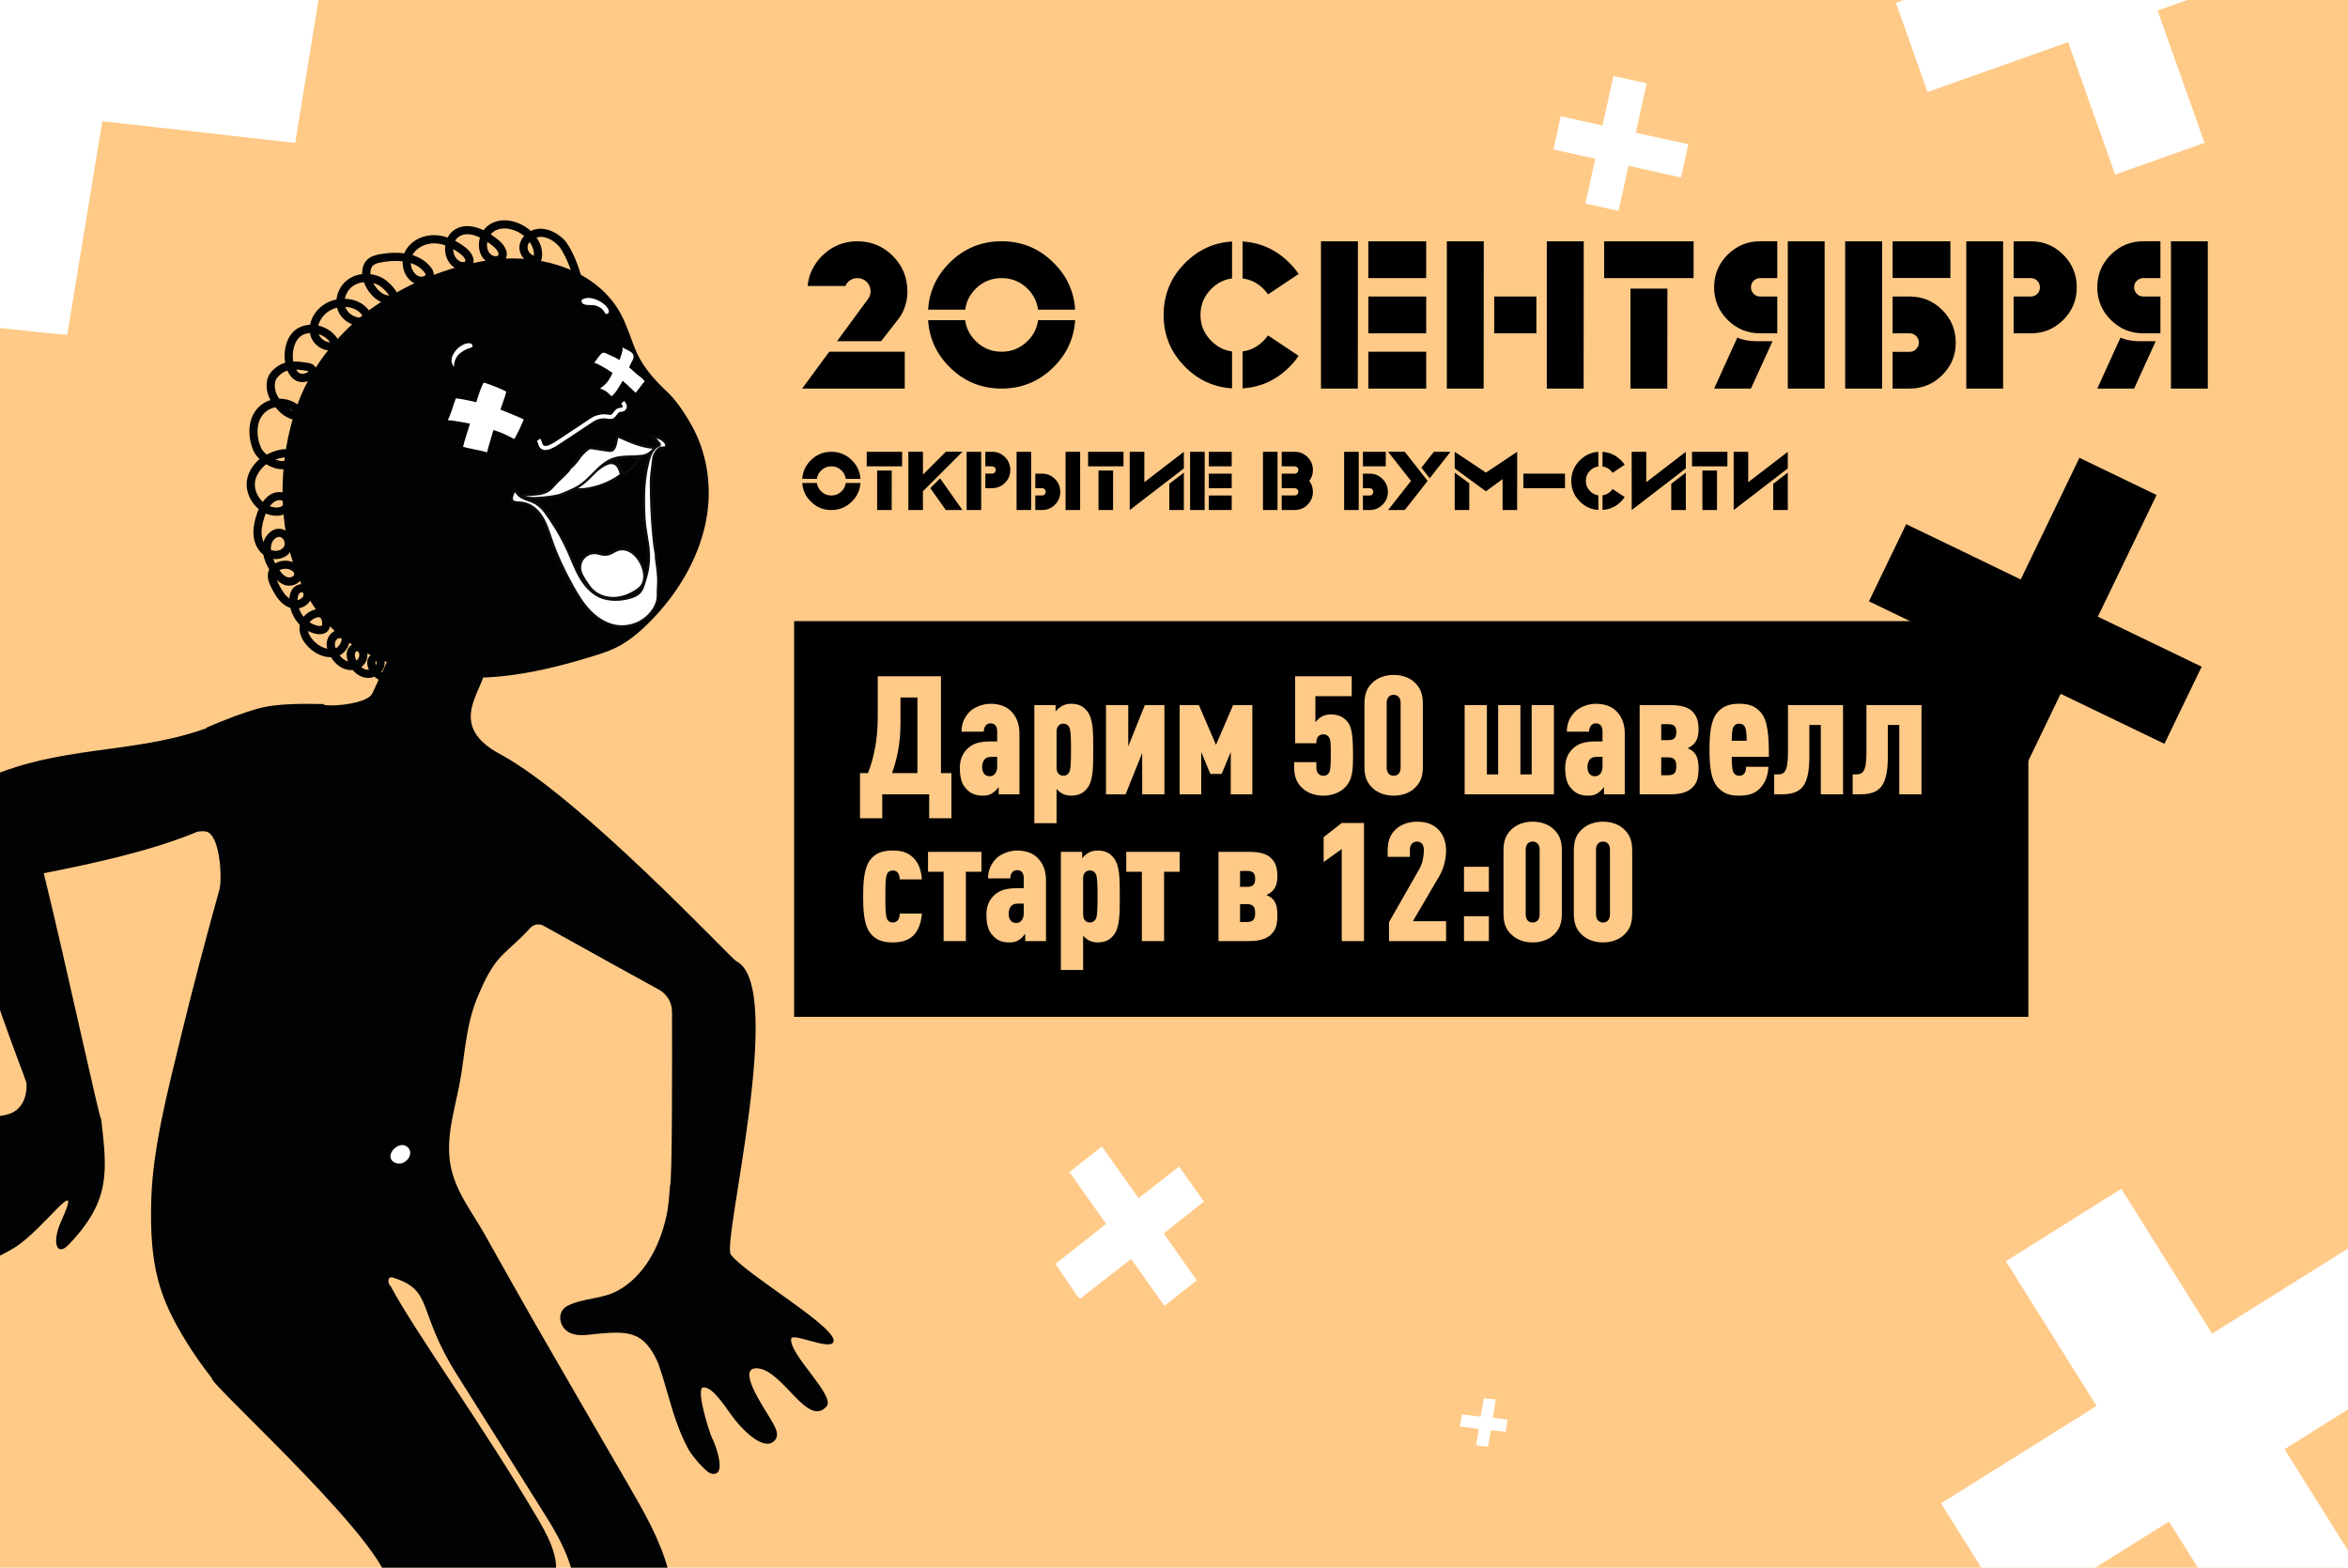 <?xml version="1.0" encoding="UTF-8"?> <svg xmlns="http://www.w3.org/2000/svg" id="_Слой_1" data-name=" Слой 1" viewBox="0 0 1680 1122"><defs><style> .cls-1 { fill: #000; } .cls-1, .cls-2, .cls-3, .cls-4, .cls-5 { stroke-width: 0px; } .cls-6 { isolation: isolate; } .cls-2 { fill: #010203; } .cls-3 { fill: #0d0c0d; } .cls-4 { fill: #ffca88; } .cls-5 { fill: #fff; } </style></defs><rect class="cls-4" x="-13.2" y="-8.6" width="1708.8" height="1141.2"></rect><rect class="cls-1" x="568.19" y="444.55" width="883.11" height="283.21"></rect><g><polygon class="cls-5" points="1440.62 1158.67 1388.82 1075.97 1705.62 877.57 1757.42 960.27 1440.62 1158.67"></polygon><polygon class="cls-5" points="1435.22 902.67 1517.82 850.87 1716.32 1167.67 1633.62 1219.47 1435.22 902.67"></polygon></g><path class="cls-5" d="M-36.9,74.35c-57.9-6.5-115.6-13-173.5-19.5,6.2-38.1,12.4-75.9,18.7-113.9,57.9,6.5,115.6,13,173.6,19.5C-8.8-96.05.4-152.25,9.7-208.75c36.7,4.1,73.2,8.2,110,12.4-9.3,56.4-18.5,112.7-27.8,169.2,46,5.2,91.7,10.3,137.9,15.5-6.2,38-12.4,75.8-18.6,113.9-46-5.2-91.9-10.3-138-15.5-8.4,51.1-16.8,102-25.1,152.9-1.8.3-104.9-11-109.6-12-.3-1.7,7.2-48.2,12.1-76.5,4.4-25.4,8.4-50.9,12.6-76.6h0l-.1-.2Z"></path><path class="cls-5" d="M1603,1003.8c.4-2.1.8-4.3,1.2-6.4,0-.5.2-1.1.3-1.7,4.5.5,8.9,1,13.4,1.5.7-4.4,1.4-8.7,2.2-13,2.9.3,5.6.6,8.5,1-.7,4.4-1.4,8.6-2.1,13.1,3.6.4,7,.8,10.6,1.2-.5,3-.9,5.8-1.4,8.8-3.5-.4-7-.8-10.6-1.2-.7,3.9-1.3,7.8-2,11.8-2.8-.3-5.6-.6-8.5-1,.6-4,1.3-7.8,1.9-11.8-4.5-.5-9-1.1-13.4-1.6v-.7h-.1Z"></path><path class="cls-5" d="M1158.2,150.9c-8-1.8-15.9-3.5-23.8-5.2,2.3-10.7,4.7-21.3,7-32.1-10-2.2-19.9-4.4-29.9-6.6,1.8-7.9,3.5-15.9,5.2-23.8,10,2.2,19.9,4.4,29.9,6.6,2.6-11.8,5.2-23.6,7.8-35.4,8,1.8,15.9,3.5,23.8,5.2-2.6,11.8-5.2,23.6-7.8,35.4,12.5,2.8,25,5.5,37.6,8.2-1.8,8-3.5,15.9-5.2,23.8-12.5-2.8-25-5.5-37.6-8.3-2.3,10.7-4.7,21.3-7.1,32.1h0l.1.1Z"></path><path class="cls-5" d="M1513.36,124.85c-11.2-31.6-22.4-63.1-33.6-94.7-33.5,11.9-67,23.8-100.6,35.7-7.6-21.3-15.1-42.5-22.6-63.8,33.6-11.9,67.1-23.8,100.6-35.7-10.2-28.6-20.3-57.2-30.4-85.8,21.3-7.5,42.5-15.1,63.8-22.6,10.2,28.6,20.3,57.2,30.5,85.8,26.7-9.5,53.2-18.9,79.9-28.4,7.6,21.3,15.1,42.5,22.7,63.8-26.6,9.5-53.2,18.9-79.9,28.4,11.2,31.6,22.4,63.1,33.6,94.7-21.3,7.5-42.5,15.1-63.8,22.6h-.2Z"></path><path class="cls-1" d="M1474.4,496.56c-11.24,23.21-22.23,46.04-33.34,69.13-18.44-8.92-36.76-17.71-55.2-26.63,11.11-22.96,22.23-46.04,33.34-69.13-27.36-13.19-54.59-26.26-81.95-39.57,8.92-18.44,17.71-36.76,26.63-55.2,27.36,13.19,54.59,26.26,81.95,39.57,14.05-29.07,27.97-58.01,42.01-87.08,18.44,8.92,36.76,17.71,55.2,26.63-14.05,29.07-27.97,58.01-42.01,87.08,24.79,11.97,49.46,23.82,74.26,35.79-8.92,18.44-17.71,36.76-26.63,55.2-24.79-11.97-49.46-23.82-74.26-35.79h0Z"></path><path class="cls-5" d="M771.02,927.97c-4.2-6.2-8.3-12.3-12.5-18.5-1-1.6-2.1-3.1-3.3-4.9,12.1-9.6,24-19,36.2-28.6-8.8-12.5-17.3-24.6-26.2-37.1,7.7-6.1,15.3-12,23.2-18.3,8.8,12.4,17.3,24.5,26.3,37,9.7-7.6,19.2-15,28.9-22.6,5.9,8.4,11.7,16.5,17.8,25-9.5,7.6-19,15.1-28.8,22.8,7.9,11.2,15.6,22.2,23.7,33.6-7.7,6-15.2,12-23.2,18.2-8-11.2-15.7-22.2-23.8-33.5-12.3,9.6-24.5,19-36.5,28.4-.6-.6-1.2-1.2-1.7-1.8h0l-.1.3Z"></path><path class="cls-5" d="M1044.59,1020.47c.4-2.1.8-4.3,1.2-6.4,0-.5.2-1.1.3-1.7,4.5.5,8.9,1,13.4,1.5.7-4.4,1.4-8.6,2.2-13.1,2.9.3,5.6.6,8.5.9-.7,4.4-1.4,8.6-2.1,13.1,3.5.4,7,.8,10.6,1.2-.5,3-.9,5.8-1.4,8.8-3.5-.4-7-.8-10.6-1.1-.7,3.9-1.3,7.8-2,11.8-2.8-.3-5.6-.6-8.5-1,.6-4,1.3-7.8,1.9-11.8-4.5-.5-9-1.1-13.4-1.6v-.7h0l-.1.1Z"></path><g class="cls-6"><g class="cls-6"><path class="cls-1" d="M647.36,251.75v26.35h-73.41l19.35-26.35h54.06ZM598.87,244.22l22.14-30.12c1.25-1.61,1.88-3.49,1.88-5.65,0-2.61-.92-4.83-2.75-6.66-1.83-1.83-4.05-2.75-6.66-2.75s-4.82.9-6.63,2.71c-.9.9-1.58,1.88-2.03,2.94h-26.96c.8-8.28,4.24-15.46,10.32-21.53,6.98-6.98,15.41-10.47,25.3-10.47s18.32,3.49,25.3,10.47c6.98,6.98,10.47,15.41,10.47,25.3,0,7.03-1.88,13.3-5.65,18.82l-13.18,16.94h-31.55Z"></path><path class="cls-1" d="M690.58,221.63h-26.5c.8-12.95,5.9-24.12,15.28-33.51,10.29-10.29,22.71-15.44,37.27-15.44s26.98,5.15,37.27,15.44c9.44,9.39,14.56,20.56,15.36,33.51h-26.5c-.75-5.67-3.24-10.64-7.45-14.91-5.17-5.12-11.4-7.68-18.67-7.68s-13.48,2.56-18.6,7.68c-4.22,4.27-6.7,9.24-7.45,14.91ZM742.76,229.16h26.5c-.8,12.95-5.92,24.12-15.36,33.5-10.29,10.29-22.71,15.44-37.27,15.44s-26.98-5.14-37.27-15.44c-9.39-9.38-14.48-20.55-15.28-33.5h26.5c.75,5.67,3.24,10.62,7.45,14.83,5.12,5.17,11.32,7.75,18.6,7.75s13.5-2.58,18.67-7.75c4.22-4.22,6.7-9.16,7.45-14.83Z"></path><path class="cls-1" d="M881.53,251.52v26.43c-12.95-.8-24.12-5.9-33.51-15.29-10.29-10.29-15.44-22.71-15.44-37.27s5.14-26.98,15.44-37.27c9.39-9.39,20.56-14.48,33.51-15.28v26.43c-5.67.75-10.62,3.24-14.83,7.45-5.17,5.17-7.75,11.4-7.75,18.67s2.58,13.48,7.75,18.6c4.22,4.27,9.16,6.78,14.83,7.53ZM907.28,210.71c-.95-1.4-2.06-2.74-3.31-3.99-4.27-4.22-9.24-6.7-14.91-7.45v-26.43c12.95.8,24.12,5.9,33.5,15.28,2.51,2.51,4.72,5.17,6.63,7.98l-21.91,14.61ZM929.19,254.68c-1.91,2.81-4.12,5.47-6.63,7.98-9.39,9.39-20.55,14.48-33.5,15.29v-26.43c5.67-.75,10.64-3.26,14.91-7.53,1.25-1.25,2.36-2.56,3.31-3.92l21.91,14.61Z"></path><path class="cls-1" d="M945.16,172.69h26.43l-.08,105.41h-26.35v-105.41ZM979.04,172.69h41.41v26.35h-41.41v-26.35ZM979.04,212.22h41.41v26.35h-41.41v-26.35ZM979.04,251.75h41.41v26.35h-41.41v-26.35Z"></path><path class="cls-1" d="M1035.21,172.69h26.43l-.08,105.41h-26.35v-105.41ZM1069.1,212.22h30.19v26.35h-30.19v-26.35ZM1106.74,172.69h26.43l-.08,105.41h-26.35v-105.41Z"></path><path class="cls-1" d="M1147.78,172.69h64v26.35h-64v-26.35ZM1166.6,206.57h26.43l-.08,71.53h-26.35v-71.53Z"></path><path class="cls-1" d="M1259.37,199.04c-1.81,0-3.35.64-4.63,1.92-1.28,1.28-1.92,2.82-1.92,4.63s.64,3.43,1.92,4.71,2.82,1.92,4.63,1.92h12.27v26.35h-12.27c-9.09,0-16.84-3.21-23.27-9.64-6.43-6.42-9.64-14.2-9.64-23.34s3.21-16.84,9.64-23.27,14.18-9.64,23.27-9.64h12.27v26.35h-12.27ZM1268.25,244.22l-15.43,33.88h-26.35l16.56-36.44c4.17,1.71,8.68,2.56,13.55,2.56h11.67ZM1305.52,278.1h-26.35v-105.41h26.35v105.41Z"></path><path class="cls-1" d="M1320.21,172.69h26.43v105.41h-26.43v-105.41ZM1354.17,172.69h41.34v26.28h-41.34v-26.28ZM1366.37,251.82c1.81,0,3.35-.65,4.63-1.96,1.28-1.3,1.92-2.84,1.92-4.59,0-1.91-.64-3.5-1.92-4.78-1.28-1.28-2.82-1.92-4.63-1.92h-12.2v-26.35h12.2c9.08,0,16.85,3.21,23.3,9.64,6.45,6.43,9.67,14.23,9.67,23.42s-3.23,16.77-9.67,23.19c-6.45,6.43-14.22,9.64-23.3,9.64h-12.2v-26.28h12.2Z"></path><path class="cls-1" d="M1406.88,172.69h26.35v105.41h-26.35v-105.41ZM1440.76,199.04v-26.35h12.27c9.08,0,16.84,3.21,23.27,9.64,6.42,6.43,9.64,14.18,9.64,23.27s-3.21,16.92-9.64,23.34-14.18,9.64-23.27,9.64h-12.27v-26.35h12.27c1.81,0,3.35-.64,4.63-1.92s1.92-2.85,1.92-4.71-.64-3.35-1.92-4.63c-1.28-1.28-2.82-1.92-4.63-1.92h-12.27Z"></path><path class="cls-1" d="M1533.52,199.04c-1.81,0-3.35.64-4.63,1.92-1.28,1.28-1.92,2.82-1.92,4.63s.64,3.43,1.92,4.71,2.82,1.92,4.63,1.92h12.27v26.35h-12.27c-9.09,0-16.84-3.21-23.27-9.64-6.43-6.42-9.64-14.2-9.64-23.34s3.21-16.84,9.64-23.27,14.18-9.64,23.27-9.64h12.27v26.35h-12.27ZM1542.41,244.22l-15.43,33.88h-26.35l16.56-36.44c4.17,1.71,8.68,2.56,13.55,2.56h11.67ZM1579.68,278.1h-26.35v-105.41h26.35v105.41Z"></path></g><g class="cls-6"><path class="cls-1" d="M584.52,342.71h-10.48c.32-5.12,2.33-9.54,6.05-13.25,4.07-4.07,8.98-6.11,14.74-6.11s10.67,2.04,14.74,6.11c3.73,3.71,5.76,8.13,6.08,13.25h-10.48c-.3-2.24-1.28-4.21-2.95-5.9-2.05-2.03-4.51-3.04-7.39-3.04s-5.33,1.01-7.36,3.04c-1.67,1.69-2.65,3.65-2.95,5.9ZM605.16,345.69h10.48c-.32,5.12-2.34,9.54-6.08,13.25-4.07,4.07-8.99,6.11-14.74,6.11s-10.67-2.03-14.74-6.11c-3.71-3.71-5.73-8.13-6.05-13.25h10.48c.3,2.24,1.28,4.2,2.95,5.87,2.03,2.05,4.48,3.07,7.36,3.07s5.34-1.02,7.39-3.07c1.67-1.67,2.65-3.62,2.95-5.87Z"></path><path class="cls-1" d="M620.14,323.35h25.32v10.42h-25.32v-10.42ZM627.59,336.75h10.45l-.03,28.3h-10.42v-28.3Z"></path><path class="cls-1" d="M660.35,351.64v13.4h-10.42v-41.7h10.45v16.35l16.35-16.35h11.91l-17.24,17.24-7,7-4.05,4.05ZM672.62,342.35l16.02,22.7h-11.91l-11.11-15.7,7-7Z"></path><path class="cls-1" d="M691.62,323.35h10.42v41.7h-10.42v-41.7ZM705.02,333.77v-10.42h4.85c3.59,0,6.66,1.27,9.2,3.81s3.81,5.61,3.81,9.2-1.27,6.69-3.81,9.23-5.61,3.81-9.2,3.81h-4.85v-10.42h4.85c.71,0,1.33-.25,1.83-.76.51-.51.76-1.13.76-1.86s-.25-1.33-.76-1.83c-.51-.51-1.12-.76-1.83-.76h-4.85Z"></path><path class="cls-1" d="M727.36,323.35h10.42v41.7h-10.42v-41.7ZM745.62,354.62c.71,0,1.33-.25,1.83-.76.51-.51.76-1.12.76-1.83s-.25-1.36-.76-1.86c-.51-.51-1.12-.76-1.83-.76h-4.85v-10.42h4.85c3.59,0,6.66,1.27,9.2,3.81s3.81,5.62,3.81,9.23-1.27,6.66-3.81,9.2c-2.54,2.54-5.61,3.81-9.2,3.81h-4.85v-10.42h4.85ZM762.42,323.35h10.42v41.7h-10.42v-41.7Z"></path><path class="cls-1" d="M778.53,323.35h25.32v10.42h-25.32v-10.42ZM785.98,336.75h10.45l-.03,28.3h-10.42v-28.3Z"></path><path class="cls-1" d="M808.32,323.35h10.45v21.77l28.29-21.77v11.91l-10.42,8.01-28.3,21.77-.03-41.7ZM847.06,338.24v26.81h-10.42v-18.79l10.42-8.01Z"></path><path class="cls-1" d="M851.5,323.35h10.45l-.03,41.7h-10.42v-41.7ZM864.91,323.35h16.38v10.42h-16.38v-10.42ZM864.91,338.99h16.38v10.42h-16.38v-10.42ZM864.91,354.62h16.38v10.42h-16.38v-10.42Z"></path><path class="cls-1" d="M903.65,323.35h10.45l-.03,41.7h-10.42v-41.7ZM917.06,349.41v-10.42h9.32c.71,0,1.32-.25,1.83-.76.51-.51.76-1.13.76-1.86s-.25-1.33-.76-1.83c-.51-.51-1.12-.76-1.83-.76h-9.32v-10.42h9.32c3.59,0,6.66,1.27,9.2,3.81s3.81,5.61,3.81,9.2c0,2.98-.86,5.59-2.59,7.83,1.73,2.24,2.59,4.84,2.59,7.8,0,3.61-1.27,6.69-3.81,9.23-2.54,2.54-5.61,3.81-9.2,3.81h-9.32v-10.42h9.32c.71,0,1.32-.25,1.83-.76.51-.51.76-1.13.76-1.86s-.25-1.33-.76-1.83c-.51-.51-1.12-.76-1.83-.76h-9.32Z"></path><path class="cls-1" d="M961.73,323.35h10.45v41.7h-10.45v-41.7ZM975.17,323.35h16.35v10.39h-16.35v-10.39ZM979.99,354.65c.71,0,1.33-.26,1.83-.77.51-.52.76-1.12.76-1.82,0-.75-.25-1.38-.76-1.89s-1.12-.76-1.83-.76h-4.83v-10.42h4.83c3.59,0,6.67,1.27,9.22,3.81,2.55,2.54,3.83,5.63,3.83,9.26s-1.28,6.63-3.83,9.17c-2.55,2.54-5.62,3.81-9.22,3.81h-4.83v-10.39h4.83Z"></path><path class="cls-1" d="M1015.52,351.79l-10.42,13.25h-11.91l16.38-20.85-16.38-20.85h11.91l16.38,20.85-5.96,7.6ZM1017.01,334.73l8.93-11.38h11.91l-14.89,18.94-5.96-7.57Z"></path><path class="cls-1" d="M1040.84,335.26v-11.91l22.34,14.89,22.34-14.89v.03l.03-.03-.03,41.7h-10.42v-22.13l-11.91,8.73-22.34-16.38ZM1051.26,345.89v19.15h-10.42v-26.81l10.42,7.65Z"></path><path class="cls-1" d="M1089.98,338.99h29.78v10.42h-29.78v-10.42Z"></path><path class="cls-1" d="M1143.62,354.53v10.45c-5.12-.32-9.54-2.33-13.25-6.05-4.07-4.07-6.11-8.98-6.11-14.74s2.03-10.67,6.11-14.74c3.71-3.71,8.13-5.73,13.25-6.05v10.45c-2.24.3-4.2,1.28-5.87,2.95-2.05,2.05-3.07,4.51-3.07,7.39s1.02,5.33,3.07,7.36c1.67,1.69,3.62,2.68,5.87,2.98ZM1153.81,338.39c-.38-.56-.81-1.08-1.31-1.58-1.69-1.67-3.65-2.65-5.9-2.95v-10.45c5.12.32,9.54,2.33,13.25,6.05.99.99,1.87,2.05,2.62,3.16l-8.67,5.78ZM1162.48,355.78c-.76,1.11-1.63,2.16-2.62,3.16-3.71,3.71-8.13,5.73-13.25,6.05v-10.45c2.24-.3,4.21-1.29,5.9-2.98.5-.5.93-1.01,1.31-1.55l8.67,5.78Z"></path><path class="cls-1" d="M1167.45,323.35h10.45v21.77l28.3-21.77v11.91l-10.42,8.01-28.29,21.77-.03-41.7ZM1206.2,338.24v26.81h-10.42v-18.79l10.42-8.01Z"></path><path class="cls-1" d="M1210.64,323.35h25.32v10.42h-25.32v-10.42ZM1218.08,336.75h10.45l-.03,28.3h-10.42v-28.3Z"></path><path class="cls-1" d="M1240.42,323.35h10.45v21.77l28.3-21.77v11.91l-10.42,8.01-28.29,21.77-.03-41.7ZM1279.17,338.24v26.81h-10.42v-18.79l10.42-8.01Z"></path></g></g><g><g><path class="cls-2" d="M214.67,287.05c10.21-26.54,31.13-51.55,54.29-67.42,23.89-16.39,50.97-27.65,79.6-32.37,33.89-5.58,72.66,4.29,91.82,32.8,7.12,10.59,9.59,22.12,14.69,33.28,4.87,10.67,13.24,19.76,21.69,27.74,6.85,6.49,12.61,15.38,17.23,23.58,10.74,19.05,14.31,41.93,11.09,63.48-4.38,29.3-20.39,56.04-41.38,76.97-6.96,6.93-14.57,13.36-23.37,17.69-5.68,2.78-11.76,4.64-17.8,6.49-20.39,6.25-40.82,11.36-61.4,13.66-22.7,2.53-45.57,1.62-68.77-4.98-13.73-3.92-27.24-9-39.25-16.81-54.54-35.46-59.71-118.81-38.43-174.1Z"></path><path class="cls-2" d="M338.44,485.09c-16.19,0-31.49-2.09-46.32-6.31-16.39-4.68-28.94-10.05-39.48-16.92-31.99-20.8-43.78-55.09-48.03-80.19-5.3-31.28-1.92-65.88,9.26-94.94,9.95-25.85,30.37-51.2,54.61-67.82,24.62-16.89,51.52-27.82,79.94-32.51,31.6-5.19,72.44,3.06,92.68,33.17,4.64,6.9,7.37,14.29,10,21.45,1.45,3.94,2.95,8,4.76,11.95,5.09,11.17,14.16,20.55,21.49,27.47,5.75,5.44,11.44,13.23,17.39,23.79,10.58,18.76,14.55,41.5,11.2,64.02-4.08,27.25-18.86,54.75-41.63,77.45-8.45,8.42-15.95,14.09-23.59,17.85-5.76,2.81-11.95,4.71-17.93,6.54-23.89,7.32-43.45,11.67-61.56,13.69-7.8.87-15.38,1.3-22.78,1.3ZM214.66,287.04l.8.31c-11.08,28.77-14.42,63.05-9.17,94.03,4.19,24.76,15.8,58.57,47.27,79.03,10.4,6.77,22.8,12.08,39.02,16.71,21.39,6.08,43.76,7.71,68.44,4.95,18-2.01,37.46-6.34,61.24-13.63,5.92-1.81,12.04-3.69,17.68-6.44,7.48-3.67,14.83-9.24,23.14-17.52,22.51-22.43,37.12-49.59,41.13-76.48,3.3-22.15-.59-44.5-10.98-62.93-5.87-10.41-11.46-18.06-17.08-23.38-7.45-7.03-16.66-16.56-21.88-28-1.83-4-3.34-8.1-4.8-12.07-2.6-7.05-5.29-14.35-9.82-21.09-19.81-29.48-59.97-37.51-90.96-32.43-28.18,4.65-54.84,15.49-79.26,32.23-23.96,16.43-44.14,41.48-53.97,67.02l-.8-.31Z"></path></g><path class="cls-2" d="M291.58,491.39c-.07,0-.14,0-.22,0-2.21-.06-3.92-1.18-5.29-2.09-.52-.34-1.04-.7-1.6-.95-1.32.64-2.76.95-4.55.94-4.31-.06-8.89-2.26-12.04-4.96-1.97.79-4.1,1.07-6.19.75-3.52-.53-6.81-2.54-9.3-5.51-2.11.16-4.38-.17-6.5-1.05-3.49-1.44-6.62-4.25-9.06-8.14-.07,0-.14,0-.21,0-5.42,0-10.59-2.6-14.19-5.64-4.8-4.05-9.21-10.65-7.95-17.54-3.31-3.47-5.63-7.68-6.73-12.12-.29-.08-.58-.18-.86-.29-5.88-2.31-9.42-7.83-12.36-13.44-2.14-4.07-4.06-8.85-2.07-13.4.05-.13.11-.26.17-.38-2.14-3.66-3.55-7.22-4.22-10.55-3.61-2.87-6.14-7.46-6.84-12.65-.83-6.02.69-11.83,2.11-16.21.43-1.34.92-2.6,1.45-3.79-1.73-1.42-3.29-3.11-4.61-5.07-3.77-5.55-4.97-12.11-3.29-17.99,1.18-4.14,3.58-8.03,7.14-11.58.37-.37.82-.77,1.35-1.18-2.01-1.93-3.59-4.07-4.49-6.21-4.61-11.04-4.3-26.3,7.3-33.71,1.57-.99,3.25-1.76,4.99-2.3-3.43-5.98-4.14-14.86.63-20.21,3.14-3.52,6.43-5.51,9.87-6.53-.33-1.99-.46-4.11-.36-6.29.39-8.69,4.18-15.7,10.13-18.75,2.48-1.27,5.23-1.97,8.08-2.1.92-4.96,3.88-9.8,8.45-13.42,2.97-2.35,6.61-3.96,10.47-4.73.58-5.87,3.92-11.6,9.17-14.94,2.75-1.75,5.91-2.81,9.2-3.2-.16-3.95.92-7.41,3.07-9.77,2.61-2.88,6.33-3.87,9.95-4.51,6.21-1.1,11.97-1.28,17.1-.57.19-.49.42-.98.66-1.45,3.74-7.25,12.19-11.91,21.55-11.54,2.89.12,5.84.69,8.79,1.7,1.35-2.64,3.37-4.79,5.89-6.17,5.58-3.04,12.32-2.68,19.83.96,1.28-1.8,2.89-3.31,4.75-4.41,9.52-5.66,21.41-1.7,28.41,4.36.21.18.42.36.63.56,2.1-1.03,4.47-1.62,6.92-1.64,5.83.17,11.61,2.68,16.65,7.64,5.64,5.58,11.62,21.5,12.86,27.96l-5.73,1.1c-1.24-6.42-7-20.71-11.23-24.9-2.27-2.23-6.89-5.97-12.42-5.97-.86.11-1.99.16-2.98.47,3.2,4.63,5.21,10.57,3.34,16.59l-.47,1.53-1.55.42c-3.26.9-6.7-.05-9.48-2.56-3.06-2.78-4.56-6.85-3.91-10.63.41-2.4,1.56-4.61,3.22-6.46-5.66-4.7-14.65-7.37-21.27-3.46-.98.58-1.86,1.37-2.6,2.3,1.68,1.09,3.39,2.34,5.13,3.74,6.04,4.82,7.96,10.62,4.88,14.77-2.86,3.85-8.28,3.67-11.93,1.57-4.15-2.4-6.54-6.86-6.57-12.24-.01-1.89.27-3.75.8-5.51-4.91-2.4-10.11-3.46-14.47-1.06-1.49.81-2.57,2.01-3.31,3.37,2.68,1.4,5.34,3.15,7.93,5.24,4.16,3.37,7,8.66,4,12.92-2.59,3.65-7.68,3.61-11.37,1.65-4.77-2.51-7.76-7.86-7.8-13.97,0-.87.05-1.73.16-2.57-2.3-.8-4.76-1.35-7.31-1.45-6.65-.29-13.41,3.1-16.13,8.38-.01.02-.02.03-.02.04,5.64,1.73,10.2,4.76,13.34,9,.73,1,1.6,2.36,1.86,4.05.36,2.46-.62,4.76-2.68,6.32-2.77,2.11-7.17,2.58-10.42,1.15-3.74-1.66-6.62-4.9-8.1-9.13-.78-2.23-1.12-4.59-1.03-6.91-5.85-.72-11.56,0-14.88.59-3.01.53-5.29,1.19-6.64,2.69-1.54,1.69-1.64,4.36-1.54,5.88,2.98.37,5.93,1.29,8.66,2.76,3.28,1.76,13.08,10.08,10.85,15.65-1.78,4.42-7.95,2.7-9.98,2.15-6.38-1.76-11.85-8.38-14.18-14.82-2.63.23-5.15,1.01-7.27,2.36-3.36,2.13-5.64,5.74-6.33,9.49,1.56.05,3.11.23,4.64.55,6.32,1.34,11.27,4.91,13.96,10.06,1.74,3.3.49,5.43-.13,6.19-.75.89-1.67,1.33-2.38,1.6-3.87,1.45-8.21,1.21-12.26-.7-4.29-2.03-7.57-5.61-9-9.84-.16-.48-.31-.97-.42-1.47-2.67.64-5.17,1.8-7.23,3.43-2.81,2.23-5.34,5.64-6.22,9.37,1.04.24,2.08.55,3.1.94,5.78,2.19,10.28,6.48,12.35,11.76l.91,2.33-2.16,1.26c-3.22,1.89-7.25,2.05-11.06.45-4.37-1.85-7.75-5.68-8.83-10.02-.12-.46-.21-.93-.28-1.39-1.88.13-3.69.61-5.3,1.44-4.78,2.46-6.73,8.75-6.96,13.82-.08,1.79.03,3.53.29,5.14,3.3-.09,6.67.32,10.19.89,1.36.22,3.88.63,5.41,2.71.95,1.27,1.28,2.9.9,4.56-.45,2.01-1.89,3.89-3.77,4.89-5.29,2.81-9.24,1.62-11.62.1-2.22-1.4-4.02-3.73-5.28-6.64-2.52.77-4.85,2.25-7.12,4.79-2.96,3.31-2.15,10.03.43,13.98.3.45.6.9.9,1.35h.25c5.44,0,10.86,1.96,14.8,5.76.57.55,2.35,2.24,2.16,4.7-.11,1.48-.86,2.75-2.11,3.58-2.06,1.35-4.83,1.12-6.59.51-4.89-1.7-8.43-4.92-11.24-8.41-1.94.35-3.79,1.04-5.45,2.09-8.75,5.59-8.75,17.67-5.06,26.53.74,1.76,2.28,3.61,4.25,5.23,5.67-2.96,13.27-5.27,18.17-2.97,2.41,1.13,3.84,3.09,3.92,5.39.09,2.54-1.47,4.95-4.18,6.46-3.54,1.98-8.19,2.16-13.07.48-1.78-.62-3.52-1.45-5.16-2.44-.82.55-1.51,1.1-2.04,1.63-2.8,2.8-4.76,5.93-5.65,9.05-1.2,4.21-.28,8.99,2.51,13.1.8,1.18,1.72,2.24,2.71,3.16,3.32-4.63,7.36-7.28,12.28-7.05,3.38.08,6.33,1.74,7.7,4.3,1.8,3.37.59,7.95-2.75,10.43-2.36,1.77-5.58,2.51-9.31,2.14-2.01-.21-3.97-.73-5.83-1.54-.35.83-.65,1.67-.93,2.5-1.82,5.64-2.4,9.84-1.88,13.63.21,1.54.63,2.99,1.22,4.3.63-2.18,1.74-4.14,3.32-5.81,2.26-2.39,5.14-3.96,8.17-3.64,3.18.06,6.14,1.94,7.91,5,1.95,3.38,2.09,7.44.36,10.58-2.42,4.37-7.72,6.63-12.89,6.02.42,1.05.9,2.1,1.44,3.12,2.45-1.39,5.45-2.04,7.75-1.89,3.74.05,7.56,1.74,9.74,4.28,1.6,1.87,2.28,4.08,1.96,6.38-.33,2.34-1.72,4.36-3.9,5.69-2.61,1.6-6,1.96-8.88.97-2.16-.76-3.95-2.04-5.5-3.59.42,1.22,1.03,2.46,1.65,3.64,1.89,3.6,4.14,7.51,7.35,9.67.16-3,1.03-5.46,2.58-7.29,2.46-2.94,7.37-4.23,10.73-1.44,1.56,1.3,2.51,3.3,2.64,5.48.2,3.1-1.27,6.04-4.03,8.05-1.49,1.09-3.26,1.83-5.09,2.2.74,2.17,1.86,4.25,3.31,6.12,2.78-3.37,7.32-5.7,11.1-5.51,4.05.23,6.97,3.09,7.8,7.64,1.1,6-1.57,8.45-3.25,9.38-3.58,1.96-8.61.59-12.52-1.43.75,3.38,3.33,6.62,5.86,8.75,2.13,1.8,4.97,3.42,7.95,4.02-.4-1.66-.49-3.27-.28-4.82.63-4.61,4.27-8.29,8.46-8.57,5.87-.38,7.43,3.66,7.73,4.91,1.08,4.56-2.46,11.16-7.03,13.24,1.26,1.59,2.96,3.18,5.09,4.07.26.11.53.21.8.28-1.09-3.12-1.17-5.91-.23-8.29,1.4-3.55,5.26-5.66,8.64-4.67,1.3.38,2.53,1.19,3.52,2.37,3.3,3.92,2.58,10.45-1.53,13.98-.27.23-.55.45-.84.65,1.24.99,2.63,1.65,4.07,1.86.46.06.97.07,1.46.02-.87-1.86-1.58-4.11-1.12-6.52.38-1.98,1.66-3.76,3.42-4.77,1.54-.89,3.24-1.05,4.82-.48,2.4.87,4.04,3.38,4.16,6.38.09,2.49-.77,4.88-2.47,6.87,1.23.85,2.67,1.59,4.11,2.08-.8-2.6-.28-5.8,1.07-7.96,1.53-2.43,4.05-3.39,6.56-2.55,1.19.41,2.84,1.45,3.84,4.09.8,2.13,1.06,5.22.18,7.53.23.15.46.29.68.44.87.57,1.69,1.12,2.26,1.13.62-.07,1.34-.63,1.72-1.45.57-1.2.63-2.78.66-4.42l5.84.08c-.03,2.21-.15,4.56-1.21,6.83-1.39,2.94-4.11,4.8-6.97,4.8ZM282.57,477.82c-.08.49-.4,2.95.1,3.61.12.12.3.22.53.32.33-1.03-.03-3.44-.63-3.94ZM269.1,473c.04.08-.38.47-.45.88-.13.66.05,1.44.35,2.21.29-.55.49-1.2.47-1.95-.03-.61-.26-1.05-.37-1.14ZM255.58,466.03c-.45,0-1.17.53-1.44,1.21-.41,1.05-.31,2.49.33,4.28.15.43.32.84.5,1.25.19-.13.38-.27.56-.42,1.67-1.44,2.1-4.3.87-5.77-.23-.27-.49-.47-.68-.53-.04-.02-.08-.02-.13-.02ZM243.15,456.71c-.14,0-.29.01-.43.02-1.4.09-2.8,1.71-3.06,3.53-.15,1.1.01,2.33.47,3.66.15-.05.29-.11.43-.17,2.16-.92,4.23-4.88,3.82-6.6-.08-.34-.65-.44-1.23-.44ZM221.47,445.45c3.01,1.89,7.14,3.16,8.58,2.36.49-.27.62-1.53.32-3.2-.51-2.76-1.81-2.83-2.38-2.86-2.12.03-4.93,1.6-6.51,3.7ZM216.03,423.88c-.6,0-1.42.31-1.91.9-.85,1-1.26,2.6-1.23,4.77.96-.21,1.89-.6,2.66-1.16.8-.58,1.74-1.57,1.65-2.98-.04-.58-.24-1.09-.54-1.35-.14-.12-.36-.17-.62-.17ZM199.95,408.12c1.58,2.21,3.36,4.17,5.54,4.93,1.19.41,2.77.24,3.9-.44.47-.28,1.05-.78,1.15-1.52.05-.38.05-.99-.6-1.76-1.09-1.27-3.36-2.21-5.39-2.25-1.67-.05-3.26.31-4.61,1.03ZM193.84,393.55c3.39,1.58,7.81.46,9.39-2.38.73-1.32.6-3.26-.31-4.84-.35-.61-1.35-2.04-2.99-2.08-1.23-.11-2.69.65-3.79,1.82-1.88,1.98-2.51,4.6-2.3,7.48ZM193.03,362.31c1.16.45,2.35.74,3.57.86,1.56.17,3.72.12,5.22-1,.99-.74,1.52-2.19,1.08-2.99-.37-.69-1.47-1.19-2.69-1.22-2.81-.04-5.24,1.74-7.18,4.35ZM197.08,328.95c.17.06.35.13.52.18,3.29,1.14,6.24,1.12,8.32-.05.93-.52,1.18-1.06,1.19-1.17-2.26-1.08-6.25-.38-10.03,1.04ZM206.49,292.42c.98.67,2.04,1.25,3.2,1.71-1-.69-2.08-1.26-3.2-1.71ZM211.82,264.52c.64,1.04,1.39,1.86,2.23,2.39,1.55.99,3.45.89,5.74-.33.49-.26.82-.84.83-1.06-.16.06-1.2-.13-1.55-.18-2.63-.42-5.02-.75-7.24-.83ZM227.97,239.09c.85,2.23,2.79,4.22,5.17,5.22.7.31,1.77.71,3.05.65-1.74-2.45-4.33-4.41-7.44-5.59-.26-.1-.52-.19-.78-.28ZM247.09,219.63s.03.08.04.12c.91,2.7,3.14,5.1,5.96,6.43,2.34,1.1,4.76,1.37,6.94.77-2.13-3.72-5.53-6-9.84-6.91-1.02-.22-2.06-.35-3.1-.41ZM267.01,202.54c2.08,3.92,5.52,7.58,9.09,8.57,1.06.29,1.84.44,2.41.52-1.29-2.2-4.79-6.02-7.6-7.53-1.24-.66-2.55-1.18-3.9-1.55ZM293.91,188.28c.05,1.25.28,2.51.7,3.72.95,2.69,2.71,4.73,4.96,5.72,1.35.6,3.41.38,4.51-.45.5-.38.46-.64.44-.8-.07-.43-.48-1.04-.79-1.46-2.53-3.42-6.03-5.51-9.83-6.74ZM324.26,178.22c.05,3.08,1.29,6.96,4.68,8.74,1.5.79,3.38.86,3.87.15.64-.9-.72-3.23-2.89-4.99-1.58-1.28-3.5-2.65-5.66-3.9ZM348.69,173.11c-.15.78-.22,1.59-.22,2.39.02,3.25,1.35,5.88,3.65,7.21,1.44.83,3.58,1,4.31.01,1.07-1.44-1.11-4.55-3.84-6.72-1.23-.98-2.54-1.96-3.91-2.89ZM378.95,173.17c-.72.9-1.23,1.95-1.43,3.13-.31,1.8.51,3.89,2.08,5.32.41.37,1.28,1.05,2.38,1.28.34-3.34-.98-6.8-3.04-9.73Z"></path><path class="cls-5" d="M416.34,216.46c-1.21-2.09,1.42-2.88,3.63-3.17,4.84-.62,12.59,3.3,15.01,7.51.44.76.8,1.63.62,2.49-.16.86-1.04,1.62-1.88,1.37-.69-.21-1.04-.96-1.41-1.58-1.33-2.31-3.8-3.77-6.37-4.45-2.05-.55-7.67.2-9.14-1.53-.18-.22-.33-.44-.46-.63Z"></path><path class="cls-5" d="M325.06,262.67c-6.12-6.06,3.18-16.59,9.94-17.01.82-.05,1.7,0,2.37.49.66.47.99,1.5.48,2.15-.32.4-.86.55-1.36.69-2.89.83-5.6,2.3-7.87,4.27-2.19,1.9-4.34,6.61-3.57,9.41Z"></path><path class="cls-5" d="M390.27,322.1c-1.37,0-2.55-.41-3.46-1.23-1.06-.96-1.47-2.23-1.83-3.34-.23-.72-.45-1.4-.8-1.88l2.35-1.74c.64.86.96,1.85,1.24,2.71.28.88.53,1.64,1.01,2.07,1.05.96,3.14.26,3.97-.08,2.53-1.01,4.83-2.55,7.07-4.04l21-13.94c1.42-.95,3.03-2.04,4.82-2.8,2.75-1.18,5.79-1.57,8.76-1.15l.5.08c1,.17,2.04.33,2.62-.04.52-.34.99-.97,1.48-1.65.68-.93,1.46-1.98,2.67-2.61.76-.39,1.55-.5,2.24-.6,1.15-.16,1.4-.27,1.59-.66.21-.46-.2-1.35-1.05-2.26l2.14-1.99c1.77,1.9,2.32,3.85,1.56,5.49-.89,1.9-2.66,2.15-3.82,2.32-.51.07-.99.14-1.3.3-.6.32-1.12,1.02-1.67,1.75-.59.81-1.27,1.73-2.24,2.36-1.54.99-3.29.69-4.68.47l-.46-.07c-2.4-.37-4.96-.02-7.18.94-1.55.66-3.04,1.66-4.35,2.55l-21,13.94c-2.25,1.5-4.8,3.2-7.6,4.32-1.28.52-2.48.77-3.56.77Z"></path><g><path class="cls-5" d="M466.69,334.68c-.45,3.34-.87,6.64-.89,10.12-.03,6.08.09,12.15.34,18.23.26,6.08.66,12.15,1.2,18.21.28,3.11.59,6.23.95,9.33.31,2.7,1.38,6.11,1.1,8.79.63,4.62,1.32,9.24,1.59,13.9.24,4.24-.4,8.42-.25,12.64.24,7.19-4.78,13.94-10.61,17.89-5.72,3.89-12.99,5.41-19.8,4.17-7.09-1.3-13.42-5.45-18.41-10.65-4.99-5.19-8.76-11.42-12.27-17.72-5.88-10.57-11.12-21.53-15.07-32.96-1.73-4.97-3.21-10.06-5.72-14.68-2.49-4.63-6.16-8.84-11.02-10.85-2.19-.9-4.56-1.34-6.93-1.41-1.67-.06-3.72-.13-4.49-1.62-.37-.71-.31-1.56-.16-2.35.37-1.96,1.32-3.81,2.66-5.28.5,2.55,2.63,4.52,4.94,5.72,2.31,1.21,4.88,1.83,7.27,2.88,6.3,2.75,9.33,7.79,13.02,13.2,4.91,7.2,9.16,14.84,12.69,22.81,2.87,6.47,5.28,13.19,9,19.21,3.72,6.02,8.99,11.42,15.72,13.62,6.84,2.23,16.69,1.47,23.2-1.71,4.82-2.34,5.49-6.96,6.96-11.5,1.93-5.94,2.8-12.23,2.53-18.47-.29-6.92-1.95-13.72-2.77-20.6-.81-6.86-.77-13.78-.74-20.68.03-8.17,1.04-16.4,3.05-24.29,1.18-4.61,2.9-9.88,7.35-11.59.31-.12.66-.25.81-.53.22-.44-.1-.95-.41-1.31-1.36-1.66-2.72-3.32-4.09-4.98,2.03.29,4,.98,5.75,2.03,1.41.84,3.63,2.54,3.57,4.41-.1,2.75-2.64,1.37-4.19,1.93-2.05.74-4.21,4.04-4.78,6.02-.23.81-.31,1.64-.4,2.47-.19,1.91-.45,3.78-.69,5.62Z"></path><path class="cls-3" d="M445.05,449.24c-1.63,0-3.26-.14-4.88-.44-8.45-1.56-14.93-6.79-18.88-10.9-5.09-5.3-8.96-11.73-12.4-17.89-6.54-11.76-11.49-22.59-15.14-33.11-.32-.93-.63-1.86-.95-2.8-1.33-3.96-2.71-8.05-4.71-11.75-1.92-3.57-5.32-8.28-10.6-10.47-1.98-.82-4.21-1.27-6.63-1.35-1.79-.06-4.23-.14-5.23-2.08-.52-1-.39-2.14-.25-2.9.4-2.09,1.42-4.12,2.87-5.7l1.15-1.26.33,1.68c.39,1.96,2.03,3.83,4.49,5.12,1.29.67,2.66,1.16,4.1,1.67,1.05.37,2.1.75,3.11,1.19,6.03,2.63,9.19,7.29,12.52,12.23l.86,1.27c4.92,7.22,9.22,14.95,12.76,22.95.76,1.7,1.48,3.41,2.2,5.13,1.98,4.71,4.03,9.59,6.74,13.98,2.93,4.73,7.95,10.87,15.26,13.26,6.55,2.13,16.25,1.42,22.55-1.67,3.78-1.84,4.77-5.15,5.91-9,.19-.66.39-1.33.61-1.99,1.92-5.9,2.76-12.02,2.49-18.18-.18-4.24-.89-8.52-1.58-12.67-.43-2.57-.87-5.23-1.18-7.86-.81-6.87-.78-13.88-.75-20.66.04-8.5,1.07-16.75,3.08-24.63,1.35-5.28,3.24-10.4,7.87-12.18.12-.05.25-.09.32-.14-.04-.04-.11-.16-.27-.35-1.37-1.68-2.73-3.34-4.1-4.99l-1.42-1.72,2.2.32c2.16.32,4.2,1.03,6.07,2.14,1.23.74,4.08,2.71,4,5.19-.09,2.73-2.22,2.63-3.39,2.62-.52-.04-1.03-.05-1.36.09-1.74.63-3.75,3.69-4.25,5.44-.21.73-.28,1.49-.37,2.3-.17,1.72-.39,3.38-.61,5.03l-.08.64c-.41,3.03-.86,6.47-.88,10.01-.03,6,.08,12.12.34,18.19.26,6.01.66,12.13,1.19,18.17.28,3.1.59,6.21.94,9.31.11.88.29,1.86.49,2.85.4,2.08.82,4.22.62,6.13l.25,1.69c.54,3.94,1.1,8.01,1.34,12.06.13,2.29.01,4.58-.11,6.79-.1,1.93-.21,3.92-.14,5.87.27,8.06-5.5,14.91-10.98,18.63-4.57,3.1-10.05,4.75-15.56,4.75ZM368.59,352.23c-.74,1.11-1.26,2.37-1.5,3.65-.16.82-.13,1.38.08,1.79.54,1.04,2.33,1.1,3.76,1.16,2.62.08,5.06.57,7.23,1.47,5.74,2.38,9.4,7.42,11.45,11.24,2.07,3.82,3.48,7.99,4.83,12.02.31.93.63,1.86.95,2.79,3.6,10.42,8.52,21.15,15.01,32.82,3.38,6.07,7.18,12.38,12.14,17.54,3.77,3.93,9.95,8.92,17.94,10.4,6.61,1.18,13.6-.28,19.16-4.04,4.88-3.31,10.48-9.78,10.24-17.15-.07-2.03.04-4.06.14-6.03.12-2.16.24-4.4.11-6.59-.24-3.99-.79-8.02-1.33-11.93l-.26-1.9c.16-1.85-.23-3.87-.6-5.83-.21-1.04-.4-2.05-.51-2.98-.36-3.11-.67-6.23-.95-9.35-.54-6.07-.94-12.21-1.19-18.24-.26-6.1-.37-12.25-.35-18.27.02-3.66.48-7.15.9-10.23l.08-.64c.22-1.63.43-3.27.6-4.96.09-.86.18-1.74.43-2.61.62-2.18,2.95-5.74,5.32-6.59.64-.23,1.35-.21,2-.19,1.41.03,1.59-.04,1.62-.96.04-1.27-1.61-2.72-3.16-3.65-.95-.56-1.97-1.02-3.04-1.36.83,1.01,1.66,2.02,2.48,3.04.85.99.75,1.77.52,2.24-.3.56-.84.78-1.2.93-3.98,1.53-5.66,6.2-6.89,11.03-1.96,7.74-2.98,15.85-3.01,24.08-.03,6.85-.07,13.81.73,20.58.31,2.59.75,5.23,1.17,7.78.69,4.2,1.42,8.53,1.6,12.88.27,6.37-.59,12.68-2.57,18.78-.22.66-.41,1.31-.6,1.96-1.15,3.88-2.35,7.88-6.81,10.05-6.77,3.3-16.8,4.05-23.84,1.76-7.8-2.54-13.11-9.01-16.19-13.98-2.78-4.5-4.86-9.44-6.87-14.21-.72-1.7-1.44-3.41-2.18-5.1-3.51-7.91-7.75-15.54-12.62-22.67l-.87-1.28c-3.33-4.92-6.2-9.18-11.78-11.61-.98-.43-1.99-.78-3-1.14-1.44-.51-2.93-1.04-4.32-1.77-1.43-.75-3.73-2.27-4.85-4.69Z"></path></g><path class="cls-3" d="M446.26,339.86l-.47-.53c-1.97-2.19-3.38-4.87-4.63-7.22-.31-.57-.78-1.45-.63-2.41.26-1.83,2.35-2.5,3.14-2.76,1.19-.39,2.53-.83,3.96-.98,2.19-.22,4.3.24,6.36.69l5.69,1.27-1.4,1.12c-.68.54-1.18,1.33-1.71,2.17-.2.32-.41.64-.62.95-2.3,3.33-5.9,5.46-9.07,7.34l-.6.36ZM448.8,327.62c-.34,0-.67.02-1,.05-1.25.13-2.5.54-3.6.9h0c-1.25.41-1.9.86-1.97,1.38-.06.37.17.85.44,1.34,1.16,2.18,2.35,4.43,3.94,6.36,2.86-1.7,5.97-3.66,7.92-6.47.2-.29.39-.59.58-.89.3-.48.6-.96.96-1.42l-2.45-.55c-1.59-.35-3.22-.71-4.81-.71Z"></path><g><path class="cls-5" d="M459.13,419.25c7.06-10.2-6.36-31.82-18.85-24.93-4.69,2.58-6.44,3.47-12,1.89-6.72-1.91-13.47,3.02-13.3,10.3.08,3.37,1.97,6.4,3.8,9.24,1.53,2.35,3.07,4.73,5.08,6.67,4.14,4,10.06,5.9,15.8,5.68,5.75-.23,11.3-2.44,16.04-5.7,1.29-.88,2.53-1.87,3.42-3.15Z"></path><path class="cls-3" d="M438.73,428.97c-5.94,0-11.53-2.14-15.47-5.93-2.03-1.97-3.58-4.35-5.09-6.65-1.83-2.85-3.96-6.17-4.05-9.86-.09-3.68,1.49-7.04,4.32-9.24,2.87-2.22,6.53-2.93,10.06-1.9,5.33,1.51,6.83.67,11.35-1.81,5.2-2.86,11.18-1.36,16.03,4,5.37,5.94,8.31,15.86,3.93,22.17h0c-1.03,1.49-2.48,2.58-3.64,3.37-5.23,3.6-10.94,5.63-16.49,5.84-.33.02-.65.02-.97.02ZM425.33,396.64c-2.09,0-4.12.68-5.82,1.99-2.4,1.86-3.74,4.71-3.66,7.84.08,3.21,1.98,6.18,3.67,8.8,1.56,2.39,3.06,4.69,4.95,6.52,3.61,3.49,8.77,5.45,14.27,5.45.3,0,.6,0,.91-.02,5.22-.21,10.61-2.13,15.58-5.55,1.1-.75,2.34-1.68,3.2-2.93h0c3.84-5.54,1.02-14.71-3.8-20.04-4.28-4.73-9.48-6.09-13.93-3.65-4.57,2.52-6.65,3.68-12.65,1.96-.9-.26-1.81-.38-2.72-.38Z"></path></g><g><path class="cls-5" d="M417.06,345.41c-2.18,1.29-5.02,1.25-7.03,2.78,1.88,2.2,5.23,2.27,8.11,1.94,9.45-1.11,18.58-4.72,26.24-10.37-.75-3.24-1.93-6.93-5.04-8.11-3.01-1.14-6.24.7-8.93,2.45-3.36,2.2-6.76,4.43-9.43,7.42-1.23,1.38-2.33,2.95-3.93,3.89Z"></path><path class="cls-3" d="M415.84,351.12c-2.98,0-5.1-.78-6.47-2.38l-.59-.69.73-.55c1.23-.93,2.67-1.33,4.07-1.72,1.1-.3,2.15-.59,3.05-1.12h0c1.12-.66,1.99-1.69,2.92-2.79.27-.32.53-.63.8-.94,2.77-3.1,6.24-5.37,9.6-7.57,3.13-2.04,6.48-3.76,9.7-2.53,3.41,1.29,4.73,5.12,5.57,8.71l.13.55-.46.34c-7.81,5.76-17.02,9.4-26.66,10.53-.85.1-1.65.15-2.4.15ZM411.45,348.32c1.4.99,3.57,1.29,6.59.95,9.15-1.07,17.91-4.48,25.38-9.87-.74-2.97-1.87-5.99-4.38-6.94-2.64-.99-5.58.7-8.15,2.36-3.26,2.14-6.64,4.34-9.25,7.27-.26.29-.52.59-.77.9-.98,1.16-1.99,2.35-3.36,3.16-1.09.65-2.3.98-3.47,1.3-.92.25-1.8.49-2.58.87Z"></path></g><g><path class="cls-5" d="M414.84,347.62c-2.77,1.83-5.82,3.17-8.86,4.51-2.43,1.07-4.9,2.15-7.5,2.71-2.43.51-5.16.84-7.65,1.13-5.72.66-11.28,1.05-17.01-.3.15-.55.3-1.11.44-1.66-.2.72,8.49-.17,9.16-.23,2.83-.22,5.04-.71,7.69-1.93,3.23-1.49,5.19-4.72,7.71-7.1,2.77-2.65,5.53-5.11,8.08-8,.11-1.07,3.01-3.42,3.76-4.26,1.18-1.34,2.39-2.63,3.35-4.14,1.72-2.7,3.66-4.46,6.12-6.58.34-.3.69-.6,1.11-.8.95-.46,2.07-.31,3.12-.15,2.93.46,5.86.92,8.78,1.37,2.59.41,4.82,1.02,6.22-1.24,1.24-2.02,1.65-5.2,2.03-7.5.05-.3.11-.63.34-.82.36-.3.89-.12,1.32.07,7.87,3.5,15.53,6.94,24.22,7.67.65.06,1.45.03,1.76-.55-2.22,3.44-5.58,5.98-9.64,6.52-6.97.94-14.29-.21-20.89,2.2-9.59,3.49-15.15,13.47-23.67,19.09Z"></path><path class="cls-3" d="M382.17,357.44c-2.78,0-5.63-.25-8.55-.94l-.86-.21.67-2.51,1.66.45c.12-.46-.19-.82-.39-.88.28.09,1.64.23,8.17-.39l.48-.04c2.9-.22,4.97-.74,7.4-1.85,2.05-.94,3.55-2.65,5.15-4.46.74-.84,1.5-1.71,2.33-2.49l1.79-1.68c2.14-2.01,4.16-3.92,6.1-6.09.29-.95,1.43-2.07,2.95-3.5.41-.38.76-.72.96-.94l.58-.65c.98-1.12,1.91-2.17,2.68-3.37,1.76-2.77,3.71-4.56,6.28-6.77.39-.34.79-.68,1.29-.93,1.23-.58,2.63-.37,3.62-.23l9.5,1.48c2.44.41,3.73.54,4.65-.96,1.03-1.68,1.46-4.35,1.8-6.49l.12-.7c.05-.35.14-.94.64-1.35.82-.68,1.87-.21,2.21-.05l.41.18c7.79,3.46,15.14,6.72,23.54,7.42.63.05.87-.06.92-.09.02-.02.03-.04.05-.07l1.48.87c-.04.08-.09.16-.15.23-2.51,3.81-6.11,6.2-10.13,6.74-2.63.35-5.32.42-7.92.48-4.51.11-8.77.21-12.79,1.68-5.47,1.99-9.55,6.13-13.87,10.51-2.97,3.01-6.04,6.13-9.61,8.48h0c-2.85,1.88-5.97,3.25-8.99,4.58-2.31,1.02-4.93,2.18-7.67,2.76-2.36.5-4.89.82-7.72,1.14-2.83.33-5.75.62-8.76.62ZM375.55,355.15c5.28.97,10.38.52,15.19-.03,2.27-.27,5.09-.59,7.57-1.12,2.56-.55,4.98-1.62,7.33-2.66,2.96-1.29,6.01-2.64,8.74-4.43h0c3.42-2.26,6.42-5.31,9.33-8.26,4.26-4.32,8.67-8.8,14.51-10.92,4.29-1.57,8.89-1.67,13.34-1.78,2.56-.06,5.2-.12,7.73-.46,2.9-.39,5.55-1.89,7.64-4.29-8.56-.77-15.97-4.06-23.81-7.53l-.41-.18c-.3-.13-.44-.15-.48-.15.06.02.03.18.02.26l-.12.69c-.37,2.29-.83,5.15-2.04,7.12-1.57,2.56-4.02,2.15-6.4,1.75l-9.47-1.48c-1.06-.16-1.93-.25-2.61.07-.31.15-.59.4-.92.68-2.46,2.12-4.32,3.82-5.96,6.4-.84,1.32-1.86,2.47-2.85,3.58l-.58.66c-.23.25-.62.62-1.07,1.05-.7.66-2.37,2.22-2.48,2.75l-.03.27-.18.19c-2.03,2.3-4.23,4.37-6.36,6.37l-1.78,1.68c-.77.73-1.47,1.53-2.23,2.38-1.64,1.86-3.34,3.79-5.72,4.89-2.63,1.2-4.87,1.76-7.99,2l-.46.04c-3.99.37-6.24.5-7.49.46Z"></path></g><path class="cls-5" d="M449.9,262.68c-2.78-2.27-5.67-4.46-8.78-6.26-2.02-1.17-4.23-1.86-6.28-2.92-1.58-.82-3.14-1.78-4.67-.27-1.92,1.89-3.5,4.51-5.13,6.64.62-.78,7.04,3.09,7.73,3.48,3.48,1.89,6.35,4.32,9.54,6.6,1.31.94,2.49,1.93,3.71,3,2.99,2.64,5.88,5.35,8.73,8.11.25.24,4.77-6.22,5.25-6.72,1.29-1.31,1.68-1.18.3-2.69-1.05-1.14-2.37-2.06-3.6-3-2.39-1.82-4.48-4.08-6.82-5.98Z"></path><path class="cls-5" d="M446.7,249.36c1.76,1.08,5.41,2.33,6.33,4.32,1.22,2.63-1.41,5.49-2.28,7.76-1.45,3.82-3.34,7.83-5.39,11.34-2.14,3.68-4.48,8.14-7.83,10.83-1.13-1.1-2.11-2.19-3.38-3.17-1.59-1.22-3.46-1.69-5.04-2.78.91.63,4.59-3.27,5.1-3.87,1.5-1.75,2.65-3.73,3.57-5.82,1.72-3.93,4.54-7.39,5.93-11.56.37-1.12,2.75-7.13,1.41-8.02.51.34,1.04.66,1.58.97Z"></path><path class="cls-5" d="M358.56,293.34c-8.42-3.55-26.58-7.84-32.41-8.25-1.16,2.63-3.57,11.89-5.81,15.63,3.41.21,6.61.78,9.75,1.33,4.71.84,9.42,1.67,14.04,2.93,4.92,1.32,9.7,3.04,14.5,4.72,1.81.63,7.9,3.88,9.34,4.49.22.09,3.63-6.89,3.92-7.46.21-.4,2.8-6.47,2.88-6.45-1.81-1.2-13.42-5.76-16.22-6.95Z"></path><path class="cls-5" d="M362.1,280.21c.76.5-7.28,21.27-8.61,26.08-1.23,4.5-4.13,13.45-4.95,17.41-7.69-1.97-10.96-2.27-17.19-3.89.93-4.55,3.68-12.33,5.06-16.94,1.47-4.91,6.8-24.98,9.71-29,3.29.69,14.1,5.09,15.98,6.34Z"></path><path class="cls-2" d="M596.12,960.82c5.93-9.18-62.18-48.23-73.21-62.91-6.55-8.71,39.96-192.31,3.9-209.95-3.17-1.55-111.95-117.66-169.07-148.26-36.5-19.56-14.84-42.31-11.33-57.32.86-3.68-1.07-7.41-4.53-8.93-16.03-7.05-32-11.25-46.97-19.28-4.05-2.17-9.07-.55-10.92,3.65-5.61,12.73-16.13,35.53-17.62,38.52-4.27,8.55-36.02,9.79-34.87,7.56-10.81-.09-32.8-1.03-48.3,3.61-5.29,1.58-10.46,3.35-15.56,5.23v-.03c-.09.05-.18.08-.27.13-6.64,2.45-13.15,5.09-19.56,7.91-.06.16-.11.31-.17.47-60.32,21.67-118.77,8.92-183.94,49.62,2.05,74.76,56.71,204.75,55.27,204.67,0,.26.02.53.03.79.16,7.37-2.01,15.52-9.68,19.79-5.44,3.03-14.31,3.04-21,3.4-25.74,1.41-50.25,9.65-72.22,19.12-2.12.91-4.28,1.95-5.51,3.61-1.23,1.66-1.25,4.1.61,5.55,4.49,3.5,20.37-1.09,25.81-.63,14.19,1.2,8.1,8.02-3.49,8.89-5.18.39-18.74,1.54-23.31,2.14-6.19.81-12.27,2.38-15.27,7.02-.25.39-.39.88-.36,1.33.38,7.27,8.2,8.08,14.49,8.23,6.66.15,40.8-6.72,46.86-3.31,15.31,8.62-45.91,17.05-50.26,18.74-1.96.76-3.62,2.14-3.93,3.9-.26,1.47.46,3.03,1.59,4.31,13.43,14.99,69.57-6.19,76.54.42,7.02,6.67-7.74,10.41-11.73,12.08-5.27,2.21-10.97,3.49-16.41,5.28-4.54,1.49-8.87,4.35-9.16,8.37-.03.45,0,.9.07,1.35.41,2.42,2.35,4.77,5.07,6.01,5.73,2.61,39.12-4.3,62.79-19,20.82-12.93,50.03-55.99,33.38-19.1-7.23,16.02-3.05,25.66,5.07,17.22,30.67-31.87,27.66-52.97,23.45-90.15-.79,2.5-24.89-110.03-41.08-175.9,33.89-6.63,76.38-15.68,109.84-29.67,2.93-.49,5.43-.56,7.08.07,9.35,3.57,10.87,33.67,8.74,41.38-9.88,35.67-19.39,71.41-28.08,107.38-8.56,35.41-19.52,77.17-20.65,114.07-1.49,48.76,5.92,71.26,25.67,103.09,5.11,8.23,11.12,16.67,17.66,25.12-2.7,3.38,136.57,128.15,126.16,152.35-4.4,10.23-106.56,34.64-173.43,136.24-64.07,97.33-83.03,71.95-101.4,78.95-10.99,4.19-19.86,13.21-25.29,23.23-9.45,17.45,6.43,33.77,13.95,49.04,10.27,20.84,19.04,42.32,29.53,63.06,4.14,8.18,24.62,55.45,41.55,43.26,4.27-3.09,2.43-31.1,1.65-36.16-2.39-15.55-3.59-29.25-.61-44.96,16.59-87.6,129.53-154.5,169.59-185.47,37.92-29.32,60.93-45.52,71.02-53.14,8.72-6.57,91.94-44.59,91.47-65.84-.45-20.5,9.43-25.17-9.81-58.02-39.97-68.23-88.94-135.46-106.61-168.71-1.21-.07-3.25-7.46,1.98-5.8,29.35,9.31,16.6,23.41,45.54,69.31,11.89,18.86,53.17,84.44,64.94,103.34,10.72,17.22,22.8,40.71,18.73,61.19-4.13,20.79-23.84,38.07-31.22,53.7-15.92,33.72-13.79,97.3-17.12,127.75-4.41,40.38-14.3,79.01-22.67,118.58-3.64,17.2-6.23,33.15-11.46,50.46-4.34,14.37-14.37,32.99-12.56,47.77,3.36,27.35,48.92,43.74,70.04,53.05,16.84,7.41,32.98,17.06,50.83,21.93,11.16,3.05,36.28,10.72,45.81.64,8.81-9.29-35-40.11-42.12-47.96-18.84-20.82-33.93-45.65-38.19-73.82-8.06-53.24,16.02-106.59,25.46-158.05,8.79-48.03,29.56-91.79,41.99-138.86,6.89-26.1,16-53.29,8.76-79.95-5.93-21.83-17.38-41.67-28.72-61.23-22.96-39.64-46.03-79.22-68.81-118.97-11.46-20-22.64-40.16-33.96-60.22-9.1-16.12-21.17-30.93-24.36-49.84-3.59-21.24,4.12-41.96,7.5-62.67,3.37-20.67,4.07-38.6,12.54-58.41,4.39-10.26,9.31-20.78,17.14-28.61,6.52-6.52,13.7-12.25,19.79-19.23,2.44-2.8,6.47-3.56,9.71-1.75,33.14,18.51,66.61,36.96,82.46,45.65,5.83,3.2,9.44,9.28,9.46,15.94.07,32.2.21,124.04-1.46,124.3-.57,7.98-1.05,15.81-2.97,23.79-4.88,20.27-15.36,40.92-34.2,51.36-11.32,6.27-24.21,5.18-35.79,10.78-8.7,4.2-6.62,16.27,2.03,19.85,6.04,2.49,13.83.79,20.11.23,22.34-2.02,32.11-.62,41.64,19.53.5,1.05.89,2.17,1.28,3.25,4.61,13.08,7.67,26.68,12.3,39.76,2.51,7.08,5.36,13.97,8.96,20.57,1.88,3.45,12.2,16.35,16.44,17.17,8.81,1.76,5.18-11.86,3.93-16.13-1.04-3.48-2.34-6.9-3.95-10.15-1.45-2.9-11.98-35.82-5.72-35.53,4.27.19,8.67,3.7,18.94,18.55,7.83,11.32,22.78,26.15,30.68,20.59,6.5-4.58.47-12.59-2.58-17.9-3.89-6.77-24.48-36.5-8.08-34.83,18.07,1.84,35.4,42.54,49.01,27.24,6.69-7.52-26.84-37.16-25.33-48.4.63-4.71,26.59,8.02,30.08,2.62Z"></path><path class="cls-5" d="M290.69,820.32c-6.39-3.97-16.9,8.01-7.79,11.97,7.13,3.09,14.94-7.53,7.79-11.97"></path></g><g><path class="cls-4" d="M664.84,585.61v-17.09h-33.59v17.09h-15.91v-32.29h5.7c4.27-11.16,7-23.62,7-40.59v-28.73h45.22v69.32h7.48v32.29h-15.91ZM656.41,499.19h-12.11v18.16c0,15.07-2.49,25.99-6.05,35.97h18.16v-54.13Z"></path><path class="cls-4" d="M714.56,568.51v-5.22c-1.31,1.54-2.49,3.09-4.15,4.15-1.9,1.31-3.8,2.02-7,2.02-5.93,0-9.5-1.66-12.94-5.93-2.73-3.32-3.68-8.07-3.68-14.12s2.14-10.8,6.17-14.24c3.2-2.73,7.36-4.51,15.67-4.51h4.87v-7.36c0-3.56-1.78-5.58-4.75-5.58-1.66,0-2.61.59-3.44,1.54-.95,1.19-1.42,2.61-1.42,4.39h-15.91c0-5.22,1.66-9.97,5.82-14.24,3.2-3.2,9.26-5.7,14.84-5.7s10.92,1.42,14.72,5.22c3.56,3.56,6.05,8.67,6.05,15.91v43.68h-14.84ZM713.5,541.69h-2.73c-2.61,0-4.39,0-6.05,1.54-1.31,1.19-2.02,3.8-2.02,5.46,0,4.63,2.14,6.88,5.46,6.88,2.85,0,5.34-2.37,5.34-6.88v-7Z"></path><path class="cls-4" d="M755.27,504.65v4.63c.71-1.19,3.21-3.2,4.63-4.04,1.78-.95,4.04-1.54,6.05-1.54,5.22,0,8.78,1.31,11.87,5.22,4.39,5.46,4.39,14.96,4.39,27.66s0,22.2-4.39,27.66c-3.09,3.92-6.65,5.22-11.87,5.22-2.02,0-4.27-.59-6.05-1.54-1.42-.83-2.73-1.9-3.92-3.21v24.45h-15.91v-84.51h15.19ZM755.99,549.4c0,2.02.47,3.44,1.42,4.39.83.95,2.02,1.42,3.44,1.42,1.66,0,3.09-.71,4.04-2.26,1.07-1.66,1.42-5.46,1.42-16.38s-.36-14.72-1.42-16.38c-.95-1.54-2.37-2.26-4.04-2.26-1.42,0-2.61.47-3.44,1.42-.95.95-1.42,2.37-1.42,4.39v25.64Z"></path><path class="cls-4" d="M817.23,568.51v-29.56l-11.87,29.56h-14.01v-63.86h15.91v29.56l11.87-29.56h14.01v63.86h-15.91Z"></path><path class="cls-4" d="M880.61,568.51v-30.27l-6.53,15.67h-8.07l-6.53-15.67v30.27h-15.43v-63.86h13.77l12.23,28.49,12.23-28.49h13.77v63.86h-15.43Z"></path><path class="cls-4" d="M951.12,528.04c-.95-1.66-2.37-2.49-4.27-2.49-2.85,0-4.99,1.9-4.99,5.82v.59h-15.19v-47.95h40.48v14.24h-25.99v18.64c1.31-1.54,2.85-3.09,4.63-4.04s4.04-1.54,6.05-1.54c6.05,0,9.5,1.9,12.34,5.34,2.73,3.32,3.92,8.9,3.92,23.98,0,9.26,0,17.57-6.17,23.38-3.8,3.56-9.38,5.46-15.07,5.46s-11.28-1.78-15.08-5.46c-3.8-3.56-5.82-7.83-5.82-15.19v-3.32h15.91v3.92c0,3.92,2.25,5.82,5.1,5.82,1.31,0,2.61-.36,3.68-1.78,1.07-1.31,1.54-3.92,1.54-12.82,0-7.24,0-10.8-1.07-12.58Z"></path><path class="cls-4" d="M1012.24,564c-3.8,3.68-9.38,5.46-15.07,5.46s-11.28-1.78-15.08-5.46c-3.8-3.56-5.82-7.83-5.82-15.19v-45.1c0-7.36,2.02-11.63,5.82-15.19,3.8-3.68,9.38-5.46,15.08-5.46s11.28,1.78,15.07,5.46c3.8,3.56,5.82,7.83,5.82,15.19v45.1c0,7.36-2.02,11.63-5.82,15.19ZM1002.15,503.11c0-3.92-2.14-5.82-4.99-5.82s-4.99,1.9-4.99,5.82v46.29c0,3.92,2.14,5.82,4.99,5.82s4.99-1.9,4.99-5.82v-46.29Z"></path><path class="cls-4" d="M1047.96,568.51v-63.86h15.91v49.62h8.07v-49.62h15.91v49.62h8.07v-49.62h15.91v63.86h-63.86Z"></path><path class="cls-4" d="M1147.67,568.51v-5.22c-1.31,1.54-2.49,3.09-4.15,4.15-1.9,1.31-3.8,2.02-7,2.02-5.94,0-9.5-1.66-12.94-5.93-2.73-3.32-3.68-8.07-3.68-14.12s2.14-10.8,6.17-14.24c3.21-2.73,7.36-4.51,15.67-4.51h4.87v-7.36c0-3.56-1.78-5.58-4.75-5.58-1.66,0-2.61.59-3.44,1.54-.95,1.19-1.42,2.61-1.42,4.39h-15.91c0-5.22,1.66-9.97,5.82-14.24,3.21-3.2,9.26-5.7,14.84-5.7s10.92,1.42,14.72,5.22c3.56,3.56,6.05,8.67,6.05,15.91v43.68h-14.84ZM1146.6,541.69h-2.73c-2.61,0-4.39,0-6.05,1.54-1.31,1.19-2.02,3.8-2.02,5.46,0,4.63,2.14,6.88,5.46,6.88,2.85,0,5.34-2.37,5.34-6.88v-7Z"></path><path class="cls-4" d="M1210.57,564c-3.2,2.97-8.19,4.51-15.43,4.51h-21.96v-63.86h21.96c7.24,0,12.34,1.31,15.43,4.27,3.32,3.09,4.75,6.77,4.75,13.29,0,5.94-1.9,8.9-3.8,10.68-.83.83-2.85,2.14-4.04,2.61,1.19.47,3.21,1.66,4.04,2.49,2.02,1.9,3.8,4.87,3.8,11.63,0,7.24-1.07,10.92-4.75,14.36ZM1193.6,518.3h-4.99v11.4h4.99c4.15,0,5.82-1.54,5.82-5.7s-1.66-5.7-5.82-5.7ZM1193.12,542.04h-4.51v12.82h4.51c4.63,0,6.29-1.54,6.29-6.41s-1.66-6.41-6.29-6.41Z"></path><path class="cls-4" d="M1239.06,541.69c0,4.27.24,9.26,1.19,11.04.71,1.42,2.14,2.49,4.15,2.49s3.32-.83,4.15-2.37c.59-1.07.83-2.97.83-4.04h15.91c-.24,5.34-1.66,10.68-5.82,15.19-3.56,3.92-8.43,5.46-15.07,5.46-6.05,0-10.45-.95-14.96-5.58-5.82-5.94-6.29-17.69-6.29-27.3s.47-21.37,6.29-27.42c4.51-4.63,9.61-5.46,14.96-5.46s10.33.83,14.84,5.46c5.82,6.05,6.41,17.8,6.41,32.52h-26.59ZM1248.55,520.32c-.83-1.54-2.02-2.37-4.15-2.37s-3.32.83-4.15,2.37c-.71,1.31-1.19,4.39-1.19,9.85h10.68c0-5.46-.47-8.55-1.19-9.85Z"></path><path class="cls-4" d="M1302.79,568.51v-49.62h-8.19v22.43c0,21.6-5.94,27.18-19.94,27.18h-5.22v-14.24h2.37c4.16,0,7.48-.95,7.48-14.96v-34.66h39.41v63.86h-15.91Z"></path><path class="cls-4" d="M1358.94,568.51v-49.62h-8.19v22.43c0,21.6-5.94,27.18-19.94,27.18h-5.22v-14.24h2.37c4.16,0,7.48-.95,7.48-14.96v-34.66h39.41v63.86h-15.91Z"></path><path class="cls-4" d="M653.56,669.51c-3.44,3.44-8.55,4.99-14.72,4.99-6.77,0-12.7-1.42-16.86-7.6-4.04-6.05-4.39-16.74-4.39-25.28s.36-19.23,4.39-25.28c4.15-6.17,10.09-7.6,16.86-7.6,5.7,0,10.33,1.07,14.48,4.99s5.94,9.73,6.29,15.67h-15.79c-.12-1.42-.36-3.09-1.19-4.39-.71-1.19-1.9-2.02-3.8-2.02-1.54,0-3.32.71-4.15,2.49-1.19,2.61-1.19,8.9-1.19,16.14s0,13.53,1.19,16.14c.83,1.78,2.61,2.49,4.15,2.49,1.9,0,3.2-.95,3.92-2.14.83-1.42.95-2.85,1.07-4.27h15.79c-.36,5.94-2.37,11.99-6.05,15.67Z"></path><path class="cls-4" d="M691.07,623.93v49.62h-15.91v-49.62h-11.16v-14.24h38.22v14.24h-11.16Z"></path><path class="cls-4" d="M733.56,673.55v-5.22c-1.31,1.54-2.49,3.09-4.15,4.15-1.9,1.31-3.8,2.02-7,2.02-5.93,0-9.5-1.66-12.94-5.93-2.73-3.32-3.68-8.07-3.68-14.12s2.14-10.8,6.17-14.24c3.2-2.73,7.36-4.51,15.67-4.51h4.87v-7.36c0-3.56-1.78-5.58-4.75-5.58-1.66,0-2.61.59-3.44,1.54-.95,1.19-1.42,2.61-1.42,4.39h-15.91c0-5.22,1.66-9.97,5.82-14.24,3.2-3.21,9.26-5.7,14.84-5.7s10.92,1.42,14.72,5.22c3.56,3.56,6.05,8.67,6.05,15.91v43.68h-14.84ZM732.49,646.72h-2.73c-2.61,0-4.39,0-6.05,1.54-1.31,1.19-2.02,3.8-2.02,5.46,0,4.63,2.14,6.88,5.46,6.88,2.85,0,5.34-2.37,5.34-6.88v-7Z"></path><path class="cls-4" d="M774.27,609.69v4.63c.71-1.19,3.21-3.21,4.63-4.04,1.78-.95,4.04-1.54,6.05-1.54,5.22,0,8.78,1.31,11.87,5.22,4.39,5.46,4.39,14.96,4.39,27.66s0,22.2-4.39,27.66c-3.09,3.92-6.65,5.22-11.87,5.22-2.02,0-4.27-.59-6.05-1.54-1.42-.83-2.73-1.9-3.92-3.21v24.45h-15.91v-84.51h15.19ZM774.98,654.44c0,2.02.47,3.44,1.42,4.39.83.95,2.02,1.42,3.44,1.42,1.66,0,3.09-.71,4.04-2.26,1.07-1.66,1.42-5.46,1.42-16.38s-.36-14.72-1.42-16.38c-.95-1.54-2.37-2.25-4.04-2.25-1.42,0-2.61.47-3.44,1.42-.95.95-1.42,2.37-1.42,4.39v25.64Z"></path><path class="cls-4" d="M832.9,623.93v49.62h-15.91v-49.62h-11.16v-14.24h38.22v14.24h-11.16Z"></path><path class="cls-4" d="M909.22,669.04c-3.2,2.97-8.19,4.51-15.43,4.51h-21.96v-63.86h21.96c7.24,0,12.34,1.31,15.43,4.27,3.32,3.09,4.75,6.77,4.75,13.29,0,5.93-1.9,8.9-3.8,10.68-.83.83-2.85,2.14-4.04,2.61,1.19.47,3.21,1.66,4.04,2.49,2.02,1.9,3.8,4.87,3.8,11.63,0,7.24-1.07,10.92-4.75,14.36ZM892.25,623.34h-4.99v11.39h4.99c4.15,0,5.82-1.54,5.82-5.7s-1.66-5.7-5.82-5.7ZM891.77,647.08h-4.51v12.82h4.51c4.63,0,6.29-1.54,6.29-6.41s-1.66-6.41-6.29-6.41Z"></path><path class="cls-4" d="M960.02,673.55v-65.88l-12.94,9.26v-17.8l12.94-10.09h15.91v84.51h-15.91Z"></path><path class="cls-4" d="M993.84,673.55v-13.53l21.72-38.1c1.78-3.09,3.21-8.07,3.21-13.65,0-3.92-2.02-5.93-4.87-5.93s-5.1,1.9-5.1,5.82v5.1h-15.91v-4.51c0-7.36,2.02-11.63,5.82-15.19,3.8-3.68,9.5-5.46,15.19-5.46s10.56,1.31,14.48,4.87c3.68,3.32,6.29,8.55,6.29,15.91,0,5.93-1.78,12.94-4.63,17.8l-19.11,32.64h23.74v14.24h-40.83Z"></path><path class="cls-4" d="M1047.49,638.18v-17.8h17.8v17.8h-17.8ZM1047.49,673.55v-17.8h17.8v17.8h-17.8Z"></path><path class="cls-4" d="M1111.71,669.04c-3.8,3.68-9.38,5.46-15.07,5.46s-11.28-1.78-15.08-5.46c-3.8-3.56-5.82-7.83-5.82-15.19v-45.11c0-7.36,2.02-11.63,5.82-15.19,3.8-3.68,9.38-5.46,15.08-5.46s11.28,1.78,15.07,5.46c3.8,3.56,5.82,7.83,5.82,15.19v45.11c0,7.36-2.02,11.63-5.82,15.19ZM1101.62,608.15c0-3.92-2.14-5.82-4.99-5.82s-4.99,1.9-4.99,5.82v46.29c0,3.92,2.14,5.82,4.99,5.82s4.99-1.9,4.99-5.82v-46.29Z"></path><path class="cls-4" d="M1162.03,669.04c-3.8,3.68-9.38,5.46-15.07,5.46s-11.28-1.78-15.08-5.46c-3.8-3.56-5.82-7.83-5.82-15.19v-45.11c0-7.36,2.02-11.63,5.82-15.19,3.8-3.68,9.38-5.46,15.08-5.46s11.28,1.78,15.07,5.46c3.8,3.56,5.82,7.83,5.82,15.19v45.11c0,7.36-2.02,11.63-5.82,15.19ZM1151.94,608.15c0-3.92-2.14-5.82-4.99-5.82s-4.99,1.9-4.99,5.82v46.29c0,3.92,2.14,5.82,4.99,5.82s4.99-1.9,4.99-5.82v-46.29Z"></path></g></svg> 